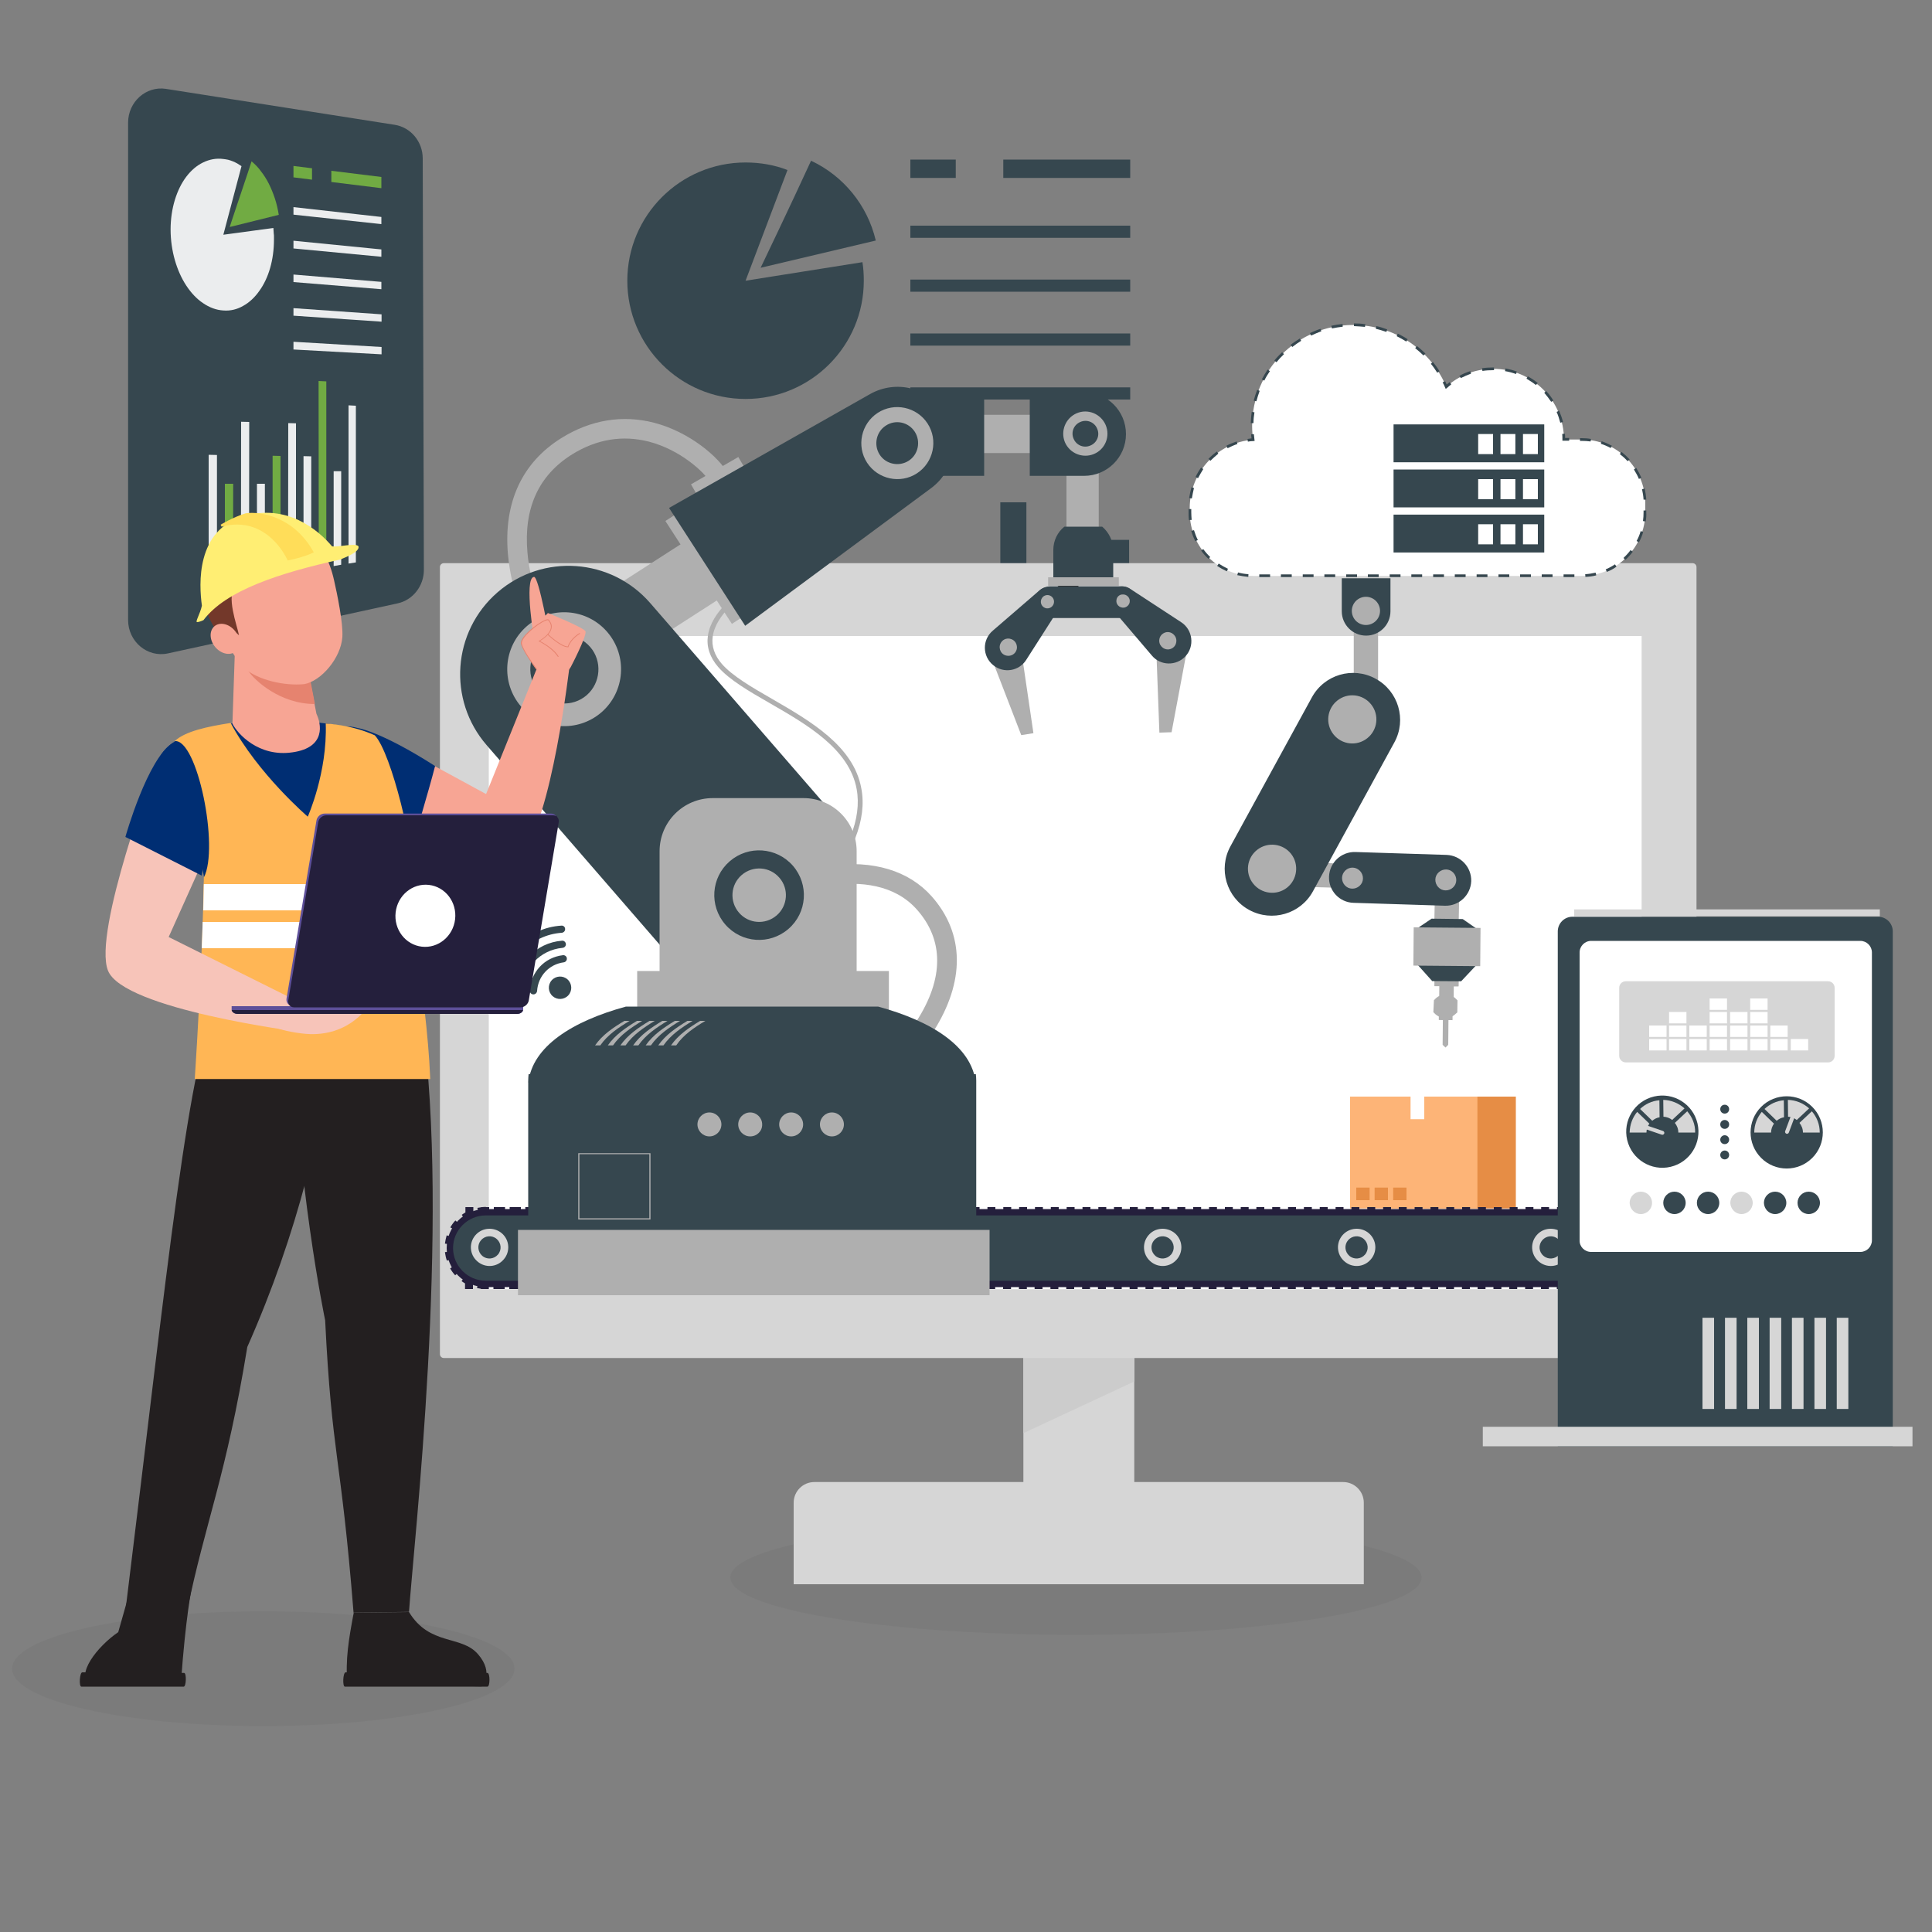 <?xml version="1.0" encoding="utf-8"?>
<!-- Generator: Adobe Illustrator 26.0.1, SVG Export Plug-In . SVG Version: 6.00 Build 0)  -->
<svg version="1.1" id="Layer_1" xmlns="http://www.w3.org/2000/svg" xmlns:xlink="http://www.w3.org/1999/xlink" x="0px" y="0px"
	 viewBox="0 0 1000 1000" style="enable-background:new 0 0 1000 1000;" xml:space="preserve">
<rect x="0" y="0" width="1000" height="1000" fill="#808080" stroke="none"/>
<style type="text/css">
	.st0{opacity:5.000000e-02;fill:#231F20;}
	.st1{fill:#36474F;}
	.st2{fill:#D6D6D6;}
	.st3{fill:#CCCCCC;}
	.st4{fill:#302D2D;}
	.st5{fill:#3F3D3D;}
	.st6{fill:#FFFFFF;}
	.st7{opacity:0.9;fill:#FFFFFF;}
	.st8{fill:#71AB43;}
	.st9{fill:#E68D45;}
	.st10{fill:#FDB477;}
	.st11{fill:#241F3C;}
	.st12{fill:#AFAFAF;}
	.st13{fill:#F7A594;}
	.st14{fill:#E6836F;}
	.st15{fill:#002E73;}
	.st16{fill:#231F20;}
	.st17{fill:#73382A;}
	.st18{fill:#FFB655;}
	.st19{fill:#FFEE73;}
	.st20{fill:#FFDD59;}
	.st21{fill:#F7C4B9;}
	.st22{fill:#5D4F99;}
</style>
<g>
	<ellipse class="st0" cx="136.3" cy="863.7" rx="130" ry="29.7"/>
	<ellipse class="st0" cx="556.9" cy="816.5" rx="178.9" ry="29.7"/>
	<g>
		<g>
			<g>
				<g>
					<path class="st1" d="M385.9,145.3L385.9,145.3C386,145.2,386,145.2,385.9,145.3L407.6,88c-6.7-2.6-14-3.9-21.7-3.9
						c-33.8,0-61.2,27.4-61.2,61.2c0,33.8,27.4,61.2,61.2,61.2c33.8,0,61.2-27.4,61.2-61.2c0-3.3-0.2-6.5-0.7-9.6L385.9,145.3z"/>
					<path class="st1" d="M453.3,124.5c-4.3-18.3-16.8-33.5-33.5-41.3c-10.5,22.9-26.1,55.4-26.1,55.4L453.3,124.5z"/>
				</g>
				<rect x="471.2" y="82.6" class="st1" width="23.5" height="9.5"/>
				<rect x="471.2" y="116.8" class="st1" width="113.8" height="6.3"/>
				<rect x="471.2" y="144.7" class="st1" width="113.8" height="6.3"/>
				<rect x="471.2" y="172.6" class="st1" width="113.8" height="6.3"/>
				<rect x="471.2" y="200.5" class="st1" width="113.8" height="6.3"/>
				<rect x="519.3" y="82.6" class="st1" width="65.7" height="9.5"/>
				
					<rect x="285.7" y="369.1" transform="matrix(6.123234e-17 -1 1 6.123234e-17 -37.173 714.502)" class="st1" width="105.9" height="13.5"/>
				
					<rect x="323.8" y="380.6" transform="matrix(6.123234e-17 -1 1 6.123234e-17 -22.143 752.575)" class="st1" width="82.8" height="13.5"/>
				
					<rect x="325.3" y="355.5" transform="matrix(6.123234e-17 -1 1 6.123234e-17 29.506 754.029)" class="st1" width="133" height="13.5"/>
				
					<rect x="376.9" y="380.6" transform="matrix(6.123234e-17 -1 1 6.123234e-17 30.96 805.678)" class="st1" width="82.8" height="13.5"/>
				
					<rect x="391.9" y="369.1" transform="matrix(6.123234e-17 -1 1 6.123234e-17 69.034 820.708)" class="st1" width="105.9" height="13.5"/>
				
					<rect x="404.9" y="355.5" transform="matrix(6.123234e-17 -1 1 6.123234e-17 109.162 833.684)" class="st1" width="133" height="13.5"/>
				
					<rect x="445" y="369.1" transform="matrix(6.123234e-17 -1 1 6.123234e-17 122.137 873.812)" class="st1" width="105.9" height="13.5"/>
				
					<rect x="440.1" y="337.6" transform="matrix(6.123234e-17 -1 1 6.123234e-17 180.159 868.894)" class="st1" width="168.8" height="13.5"/>
				
					<rect x="504.2" y="375.2" transform="matrix(6.123234e-17 -1 1 6.123234e-17 169.135 933.021)" class="st1" width="93.7" height="13.5"/>
				
					<rect x="503" y="347.4" transform="matrix(6.123234e-17 -1 1 6.123234e-17 223.526 931.733)" class="st1" width="149.3" height="13.5"/>
			</g>
		</g>
		<g>
			<rect x="529.7" y="675.7" class="st2" width="57.4" height="116.2"/>
			<polygon class="st3" points="587.2,690.3 587.2,715 529.7,741.8 529.7,689.6 			"/>
			<path class="st2" d="M706,820H410.8v-42.2c0-5.9,4.8-10.7,10.7-10.7h273.7c5.9,0,10.7,4.8,10.7,10.7V820z"/>
			<path class="st2" d="M876.1,702.9H229.7c-1.1,0-2-0.9-2-2V293.5c0-1.1,0.9-2,2-2h646.4c1.1,0,2,0.9,2,2v407.4
				C878.1,701.9,877.2,702.9,876.1,702.9z"/>
			<path class="st4" d="M560.7,308.7c0,4-3.5,7.2-7.8,7.2c-4.3,0-7.8-3.2-7.8-7.2c0-4,3.5-7.2,7.8-7.2
				C557.2,301.5,560.7,304.7,560.7,308.7z"/>
			<path class="st5" d="M556.1,308.7c0,1.6-1.4,3-3.2,3c-1.8,0-3.2-1.3-3.2-3s1.4-3,3.2-3C554.6,305.7,556.1,307.1,556.1,308.7z"/>
			<rect x="253" y="329.2" class="st6" width="596.7" height="338.1"/>
		</g>
		<g>
			<path class="st1" d="M204.3,64.6C164.8,58.4,125.4,52.2,85.9,46c-10.3-1.6-19.6,6.7-19.6,17.5v257.4c0,11.2,10,19.6,20.6,17.3
				c39.6-8.6,79.3-17.3,118.9-25.9c7.9-1.7,13.6-9,13.6-17.3C219.2,224,219,153,218.8,82C218.8,73.3,212.6,65.9,204.3,64.6z"/>
			<path class="st7" d="M115.6,82.3c-3.7-0.5-7.2,0.2-10.5,1.8c-3.3,1.6-6.2,4.1-8.7,7.4c-2.5,3.3-4.5,7.4-5.9,12
				c-1.4,4.6-2.2,9.8-2.2,15.3c0,5.5,0.8,10.9,2.2,15.8c1.4,4.9,3.4,9.4,5.9,13.2c2.5,3.8,5.4,6.9,8.7,9.1c3.2,2.2,6.8,3.6,10.5,3.8
				c3.7,0.3,7.2-0.6,10.3-2.4c3.1-1.7,6-4.4,8.3-7.7c2.4-3.3,4.3-7.3,5.6-11.8c1.3-4.5,2-9.5,2-14.8c0-0.5,0-1,0-1.5
				c0-0.5,0-1-0.1-1.5c0-0.5-0.1-1-0.1-1.5c0-0.5-0.1-1-0.1-1.5l-25.9,3.5l0,0l0,0L125,86c-0.7-0.5-1.5-0.9-2.2-1.4
				c-0.8-0.4-1.5-0.8-2.3-1.1c-0.8-0.3-1.6-0.6-2.4-0.8C117.2,82.5,116.4,82.4,115.6,82.3L115.6,82.3z"/>
			<path class="st8" d="M130.2,83.5c-1.1,3.5-2.4,7.3-3.7,11.2c-1.3,3.8-2.5,7.6-3.7,11c-1.1,3.4-2.1,6.3-2.8,8.4
				c-0.7,2.1-1.1,3.4-1.1,3.4l25.4-6.3c-0.5-2.9-1.1-5.7-2-8.4c-0.9-2.7-1.9-5.2-3.1-7.6c-1.2-2.4-2.6-4.6-4.1-6.5
				C133.7,86.7,132,85,130.2,83.5L130.2,83.5z"/>
			<polygon class="st8" points="161.5,87.1 151.9,85.9 151.9,91.8 161.5,93 161.5,87.1 			"/>
			<polygon class="st7" points="197.4,112.3 151.9,107.2 151.9,111.1 197.4,116 197.4,112.3 			"/>
			<polygon class="st7" points="197.4,129.1 151.9,124.6 151.9,128.6 197.4,132.9 197.4,129.1 			"/>
			<polygon class="st7" points="197.4,145.9 151.9,142.1 151.9,146 197.4,149.7 197.4,145.9 			"/>
			<polygon class="st7" points="197.5,162.7 151.9,159.5 151.9,163.4 197.5,166.5 197.5,162.7 			"/>
			<polygon class="st7" points="197.5,179.6 151.9,176.9 151.9,180.9 197.5,183.4 197.5,179.6 			"/>
			<polygon class="st8" points="197.4,91.6 171.5,88.4 171.5,94.2 197.4,97.4 197.4,91.6 			"/>
			<polygon class="st7" points="112.3,235.5 112.3,303.1 108,303.8 108,235.4 			"/>
			<polygon class="st8" points="120.7,250.4 120.6,301.7 116.4,302.4 116.4,250.4 			"/>
			<polygon class="st7" points="129,218.4 128.9,300.3 124.7,301 124.8,218.3 			"/>
			<polygon class="st7" points="137.1,250.4 137.1,298.9 133,299.6 133,250.4 			"/>
			<polygon class="st8" points="145.2,236 145.2,297.6 141.1,298.3 141.1,235.9 			"/>
			<polygon class="st7" points="153.2,219.1 153.2,296.2 149.1,296.9 149.2,219 			"/>
			<polygon class="st7" points="161.1,236.2 161.1,294.9 157.1,295.6 157.1,236.1 			"/>
			<polygon class="st8" points="168.9,293.6 165,294.3 164.9,197.2 168.9,197.4 			"/>
			<polygon class="st7" points="176.6,292.3 172.7,293 172.7,243.9 176.6,243.9 			"/>
			<polygon class="st7" points="184.2,291.1 180.4,291.7 180.4,209.8 184.2,210 			"/>
		</g>
		<g>
			<g>
				<rect x="718.7" y="567.6" class="st9" width="65.9" height="57.9"/>
				<rect x="698.8" y="567.6" class="st10" width="65.9" height="57.9"/>
				<g>
					<rect x="730.1" y="567.6" class="st6" width="7.1" height="11.7"/>
				</g>
				<g>
					<rect x="711.5" y="614.7" class="st9" width="6.9" height="6.5"/>
					<rect x="702" y="614.7" class="st9" width="6.9" height="6.5"/>
					<rect x="721.1" y="614.7" class="st9" width="6.9" height="6.5"/>
				</g>
			</g>
			<g>
				<rect x="852.5" y="567.6" class="st9" width="65.9" height="57.9"/>
				<rect x="832.6" y="567.6" class="st10" width="65.9" height="57.9"/>
				<g>
					<rect x="863.9" y="567.6" class="st6" width="7.1" height="11.7"/>
				</g>
				<g>
					<rect x="845.3" y="614.7" class="st9" width="6.9" height="6.5"/>
					<rect x="835.8" y="614.7" class="st9" width="6.9" height="6.5"/>
					<rect x="854.9" y="614.7" class="st9" width="6.9" height="6.5"/>
				</g>
			</g>
			<g>
				<rect x="431.7" y="567.6" class="st9" width="65.9" height="57.9"/>
				<rect x="411.8" y="567.6" class="st10" width="65.9" height="57.9"/>
				<g>
					<rect x="443.1" y="567.6" class="st6" width="7.1" height="11.7"/>
				</g>
				<g>
					<rect x="424.5" y="614.7" class="st9" width="6.9" height="6.5"/>
					<rect x="415" y="614.7" class="st9" width="6.9" height="6.5"/>
					<rect x="434.1" y="614.7" class="st9" width="6.9" height="6.5"/>
				</g>
			</g>
			<g>
				<rect x="294.8" y="567.6" class="st9" width="65.9" height="57.9"/>
				<rect x="275" y="567.6" class="st10" width="65.9" height="57.9"/>
				<g>
					<rect x="306.3" y="567.6" class="st6" width="7.1" height="11.7"/>
				</g>
				<g>
					<rect x="287.7" y="614.7" class="st9" width="6.9" height="6.5"/>
					<rect x="278.2" y="614.7" class="st9" width="6.9" height="6.5"/>
					<rect x="297.2" y="614.7" class="st9" width="6.9" height="6.5"/>
				</g>
			</g>
		</g>
		<g>
			<g>
				<path class="st1" d="M232.9,646c0,5.1,2.1,9.8,5.4,13.1c3.4,3.4,8,5.4,13.1,5.4h652.7c10.2,0,18.5-8.3,18.5-18.5
					c0-5.1-2.1-9.8-5.4-13.1c-3.4-3.4-8-5.4-13.1-5.4H251.4C241.2,627.5,232.9,635.8,232.9,646z"/>
				<path class="st11" d="M255.4,663.9h4.1v3.3h-4.1V663.9z M263.6,663.9h4.1v3.3h-4.1V663.9z M271.8,663.9h4.1v3.3h-4.1V663.9z
					 M280,663.9h4.1v3.3H280V663.9z M288.2,663.9h4.1v3.3h-4.1V663.9z M296.4,663.9h4.1v3.3h-4.1V663.9z M304.5,663.9h4.1v3.3h-4.1
					V663.9z M312.7,663.9h4.1v3.3h-4.1V663.9z M320.9,663.9h4.1v3.3h-4.1V663.9z M329.1,663.9h4.1v3.3h-4.1V663.9z M337.3,663.9h4.1
					v3.3h-4.1V663.9z M345.5,663.9h4.1v3.3h-4.1V663.9z M353.7,663.9h4.1v3.3h-4.1V663.9z M361.9,663.9h4.1v3.3h-4.1V663.9z
					 M370.1,663.9h4.1v3.3h-4.1V663.9z M378.2,663.9h4.1v3.3h-4.1V663.9z M386.4,663.9h4.1v3.3h-4.1V663.9z M240.7,663.9h4.1v3.3
					h-4.1V663.9z M248.9,663.9h4.1v3.3h-4.1V663.9z M257.1,663.9h4.1v3.3h-4.1V663.9z M265.3,663.9h4.1v3.3h-4.1V663.9z
					 M273.5,663.9h4.1v3.3h-4.1V663.9z M281.7,663.9h4.1v3.3h-4.1V663.9z M289.9,663.9h4.1v3.3h-4.1V663.9z M298.1,663.9h4.1v3.3
					h-4.1V663.9z M306.3,663.9h4.1v3.3h-4.1V663.9z M314.4,663.9h4.1v3.3h-4.1V663.9z M322.6,663.9h4.1v3.3h-4.1V663.9z
					 M330.8,663.9h4.1v3.3h-4.1V663.9z M339,663.9h4.1v3.3H339V663.9z M347.2,663.9h4.1v3.3h-4.1V663.9z M355.4,663.9h4.1v3.3h-4.1
					V663.9z M363.6,663.9h4.1v3.3h-4.1V663.9z M371.8,663.9h4.1v3.3h-4.1V663.9z M380,663.9h4.1v3.3H380V663.9z M388.1,663.9h4.1
					v3.3h-4.1V663.9z M396.3,663.9h4.1v3.3h-4.1V663.9z M404.5,663.9h4.1v3.3h-4.1V663.9z M412.7,663.9h4.1v3.3h-4.1V663.9z
					 M420.9,663.9h4.1v3.3h-4.1V663.9z M429.1,663.9h4.1v3.3h-4.1V663.9z M437.3,663.9h4.1v3.3h-4.1V663.9z M445.5,663.9h4.1v3.3
					h-4.1V663.9z M453.7,663.9h4.1v3.3h-4.1V663.9z M461.8,663.9h4.1v3.3h-4.1V663.9z M470,663.9h4.1v3.3H470V663.9z M478.2,663.9
					h4.1v3.3h-4.1V663.9z M486.4,663.9h4.1v3.3h-4.1V663.9z M494.6,663.9h4.1v3.3h-4.1V663.9z M502.8,663.9h4.1v3.3h-4.1V663.9z
					 M511,663.9h4.1v3.3H511V663.9z M519.2,663.9h4.1v3.3h-4.1V663.9z M527.4,663.9h4.1v3.3h-4.1V663.9z M535.5,663.9h4.1v3.3h-4.1
					V663.9z M543.7,663.9h4.1v3.3h-4.1V663.9z M551.9,663.9h4.1v3.3h-4.1V663.9z M560.1,663.9h4.1v3.3h-4.1V663.9z M568.3,663.9h4.1
					v3.3h-4.1V663.9z M576.5,663.9h4.1v3.3h-4.1V663.9z M584.7,663.9h4.1v3.3h-4.1V663.9z M592.9,663.9h4.1v3.3h-4.1V663.9z
					 M601.1,663.9h4.1v3.3h-4.1V663.9z M609.2,663.9h4.1v3.3h-4.1V663.9z M617.4,663.9h4.1v3.3h-4.1V663.9z M625.6,663.9h4.1v3.3
					h-4.1V663.9z M633.8,663.9h4.1v3.3h-4.1V663.9z M642,663.9h4.1v3.3H642V663.9z M650.2,663.9h4.1v3.3h-4.1V663.9z M658.4,663.9
					h4.1v3.3h-4.1V663.9z M666.6,663.9h4.1v3.3h-4.1V663.9z M674.8,663.9h4.1v3.3h-4.1V663.9z M683,663.9h4.1v3.3H683V663.9z
					 M691.1,663.9h4.1v3.3h-4.1V663.9z M699.3,663.9h4.1v3.3h-4.1V663.9z M707.5,663.9h4.1v3.3h-4.1V663.9z M715.7,663.9h4.1v3.3
					h-4.1V663.9z M723.9,663.9h4.1v3.3h-4.1V663.9z M732.1,663.9h4.1v3.3h-4.1V663.9z M740.3,663.9h4.1v3.3h-4.1V663.9z
					 M748.5,663.9h4.1v3.3h-4.1V663.9z M756.7,663.9h4.1v3.3h-4.1V663.9z M764.8,663.9h4.1v3.3h-4.1V663.9z M773,663.9h4.1v3.3H773
					V663.9z M781.2,663.9h4.1v3.3h-4.1V663.9z M789.4,663.9h4.1v3.3h-4.1V663.9z M797.6,663.9h4.1v3.3h-4.1V663.9z M805.8,663.9h4.1
					v3.3h-4.1V663.9z M814,663.9h4.1v3.3H814V663.9z M822.2,663.9h4.1v3.3h-4.1V663.9z M830.4,663.9h4.1v3.3h-4.1V663.9z
					 M838.5,663.9h4.1v3.3h-4.1V663.9z M846.7,663.9h4.1v3.3h-4.1V663.9z M854.9,663.9h4.1v3.3h-4.1V663.9z M863.1,663.9h4.1v3.3
					h-4.1V663.9z M871.3,663.9h4.1v3.3h-4.1V663.9z M879.5,663.9h4.1v3.3h-4.1V663.9z M887.7,663.9h4.1v3.3h-4.1V663.9z
					 M895.9,663.9h4.1v3.3h-4.1V663.9z M904.1,663.9L904.1,663.9c1.3,0,2.6-0.1,3.8-0.4l0.7,3.2c-1.4,0.3-2.9,0.5-4.4,0.5h-0.1
					V663.9z M246.9,666.7l0.7-3.2c1.2,0.3,2.5,0.4,3.7,0.4l0,3.3C249.8,667.2,248.3,667,246.9,666.7z M911.4,662.4
					c1.1-0.5,2.2-1.1,3.2-1.9l1.9,2.7c-1.2,0.9-2.5,1.6-3.8,2.2L911.4,662.4z M238.9,663.1l1.9-2.6c1,0.7,2.1,1.4,3.2,1.9l-1.4,3
					C241.4,664.7,240.1,664,238.9,663.1z M917.4,658c0.8-0.9,1.6-1.9,2.2-3l2.8,1.6c-0.7,1.3-1.6,2.5-2.6,3.6L917.4,658z M233,656.5
					l2.8-1.6c0.6,1.1,1.4,2.1,2.2,3l-2.4,2.2C234.6,659,233.7,657.8,233,656.5z M921.2,651.6c0.4-1.2,0.7-2.4,0.8-3.7l3.3,0.3
					c-0.2,1.5-0.5,2.9-0.9,4.3L921.2,651.6z M230.3,648.1l3.3-0.3c0.1,1.2,0.4,2.5,0.8,3.7l-3.1,1
					C230.8,651.1,230.5,649.6,230.3,648.1z M921.2,640.5l3.1-1c0.5,1.4,0.8,2.9,0.9,4.3l-3.3,0.3
					C921.8,642.9,921.6,641.7,921.2,640.5z M230.3,643.7c0.2-1.5,0.5-2.9,0.9-4.3l3.1,1c-0.4,1.2-0.7,2.4-0.8,3.7L230.3,643.7z
					 M917.5,634l2.4-2.2c1,1.1,1.9,2.3,2.6,3.6l-2.8,1.6C919.1,636,918.3,635,917.5,634z M233.1,635.3c0.7-1.3,1.6-2.5,2.6-3.6
					l2.4,2.2c-0.8,0.9-1.6,1.9-2.2,3L233.1,635.3z M911.5,629.6l1.3-3c1.3,0.6,2.6,1.4,3.8,2.2l-1.9,2.6
					C913.7,630.8,912.6,630.1,911.5,629.6z M239,628.8c1.2-0.9,2.5-1.6,3.8-2.2l1.3,3c-1.1,0.5-2.2,1.1-3.2,1.9L239,628.8z
					 M904.2,628.1l0-3.3c1.5,0,3,0.2,4.4,0.5l-0.7,3.2C906.7,628.2,905.5,628.1,904.2,628.1z M247.1,625.2c1.4-0.3,2.9-0.5,4.4-0.5
					h0v3.3h0c-1.2,0-2.5,0.1-3.7,0.4L247.1,625.2z M255.6,624.8h4.1v3.3h-4.1V624.8z M263.8,624.8h4.1v3.3h-4.1V624.8z M271.9,624.8
					h4.1v3.3h-4.1V624.8z M280.1,624.8h4.1v3.3h-4.1V624.8z M288.3,624.8h4.1v3.3h-4.1V624.8z M296.5,624.8h4.1v3.3h-4.1V624.8z
					 M304.7,624.8h4.1v3.3h-4.1V624.8z M312.9,624.8h4.1v3.3h-4.1V624.8z M321.1,624.8h4.1v3.3h-4.1V624.8z M329.3,624.8h4.1v3.3
					h-4.1V624.8z M337.5,624.8h4.1v3.3h-4.1V624.8z M345.6,624.8h4.1v3.3h-4.1V624.8z M353.8,624.8h4.1v3.3h-4.1V624.8z M362,624.8
					h4.1v3.3H362V624.8z M370.2,624.8h4.1v3.3h-4.1V624.8z M378.4,624.8h4.1v3.3h-4.1V624.8z M386.6,624.8h4.1v3.3h-4.1V624.8z
					 M240.9,624.8h4.1v3.3h-4.1V624.8z M249.1,624.8h4.1v3.3h-4.1V624.8z M257.3,624.8h4.1v3.3h-4.1V624.8z M265.5,624.8h4.1v3.3
					h-4.1V624.8z M273.6,624.8h4.1v3.3h-4.1V624.8z M281.8,624.8h4.1v3.3h-4.1V624.8z M290,624.8h4.1v3.3H290V624.8z M298.2,624.8
					h4.1v3.3h-4.1V624.8z M306.4,624.8h4.1v3.3h-4.1V624.8z M314.6,624.8h4.1v3.3h-4.1V624.8z M322.8,624.8h4.1v3.3h-4.1V624.8z
					 M331,624.8h4.1v3.3H331V624.8z M339.2,624.8h4.1v3.3h-4.1V624.8z M347.4,624.8h4.1v3.3h-4.1V624.8z M355.5,624.8h4.1v3.3h-4.1
					V624.8z M363.7,624.8h4.1v3.3h-4.1V624.8z M371.9,624.8h4.1v3.3h-4.1V624.8z M380.1,624.8h4.1v3.3h-4.1V624.8z M388.3,624.8h4.1
					v3.3h-4.1V624.8z M396.5,624.8h4.1v3.3h-4.1V624.8z M404.7,624.8h4.1v3.3h-4.1V624.8z M412.9,624.8h4.1v3.3h-4.1V624.8z
					 M421.1,624.8h4.1v3.3h-4.1V624.8z M429.2,624.8h4.1v3.3h-4.1V624.8z M437.4,624.8h4.1v3.3h-4.1V624.8z M445.6,624.8h4.1v3.3
					h-4.1V624.8z M453.8,624.8h4.1v3.3h-4.1V624.8z M462,624.8h4.1v3.3H462V624.8z M470.2,624.8h4.1v3.3h-4.1V624.8z M478.4,624.8
					h4.1v3.3h-4.1V624.8z M486.6,624.8h4.1v3.3h-4.1V624.8z M494.8,624.8h4.1v3.3h-4.1V624.8z M502.9,624.8h4.1v3.3h-4.1V624.8z
					 M511.1,624.8h4.1v3.3h-4.1V624.8z M519.3,624.8h4.1v3.3h-4.1V624.8z M527.5,624.8h4.1v3.3h-4.1V624.8z M535.7,624.8h4.1v3.3
					h-4.1V624.8z M543.9,624.8h4.1v3.3h-4.1V624.8z M552.1,624.8h4.1v3.3h-4.1V624.8z M560.3,624.8h4.1v3.3h-4.1V624.8z
					 M568.5,624.8h4.1v3.3h-4.1V624.8z M576.6,624.8h4.1v3.3h-4.1V624.8z M584.8,624.8h4.1v3.3h-4.1V624.8z M593,624.8h4.1v3.3H593
					V624.8z M601.2,624.8h4.1v3.3h-4.1V624.8z M609.4,624.8h4.1v3.3h-4.1V624.8z M617.6,624.8h4.1v3.3h-4.1V624.8z M625.8,624.8h4.1
					v3.3h-4.1V624.8z M634,624.8h4.1v3.3H634V624.8z M642.2,624.8h4.1v3.3h-4.1V624.8z M650.3,624.8h4.1v3.3h-4.1V624.8z
					 M658.5,624.8h4.1v3.3h-4.1V624.8z M666.7,624.8h4.1v3.3h-4.1V624.8z M674.9,624.8h4.1v3.3h-4.1V624.8z M683.1,624.8h4.1v3.3
					h-4.1V624.8z M691.3,624.8h4.1v3.3h-4.1V624.8z M699.5,624.8h4.1v3.3h-4.1V624.8z M707.7,624.8h4.1v3.3h-4.1V624.8z
					 M715.9,624.8h4.1v3.3h-4.1V624.8z M724,624.8h4.1v3.3H724V624.8z M732.2,624.8h4.1v3.3h-4.1V624.8z M740.4,624.8h4.1v3.3h-4.1
					V624.8z M748.6,624.8h4.1v3.3h-4.1V624.8z M756.8,624.8h4.1v3.3h-4.1V624.8z M765,624.8h4.1v3.3H765V624.8z M773.2,624.8h4.1
					v3.3h-4.1V624.8z M781.4,624.8h4.1v3.3h-4.1V624.8z M789.6,624.8h4.1v3.3h-4.1V624.8z M797.7,624.8h4.1v3.3h-4.1V624.8z
					 M805.9,624.8h4.1v3.3h-4.1V624.8z M814.1,624.8h4.1v3.3h-4.1V624.8z M822.3,624.8h4.1v3.3h-4.1V624.8z M830.5,624.8h4.1v3.3
					h-4.1V624.8z M838.7,624.8h4.1v3.3h-4.1V624.8z M846.9,624.8h4.1v3.3h-4.1V624.8z M855.1,624.8h4.1v3.3h-4.1V624.8z
					 M863.3,624.8h4.1v3.3h-4.1V624.8z M871.4,624.8h4.1v3.3h-4.1V624.8z M879.6,624.8h4.1v3.3h-4.1V624.8z M887.8,624.8h4.1v3.3
					h-4.1V624.8z M896,624.8h4.1v3.3H896V624.8z"/>
				<path class="st11" d="M231.2,646c0-11.1,9.1-20.2,20.2-20.2h652.7c11.1,0,20.2,9.1,20.2,20.2c0,11.1-9.1,20.2-20.2,20.2H251.4
					C240.3,666.2,231.2,657.1,231.2,646z M251.4,629.1c-9.3,0-16.9,7.6-16.9,16.9s7.6,16.9,16.9,16.9h652.7
					c9.3,0,16.9-7.6,16.9-16.9s-7.6-16.9-16.9-16.9H251.4z"/>
				<g>
					<path class="st2" d="M895.8,639.3c-3.5,4-3.1,10.1,1,13.6c4,3.5,10.1,3.1,13.6-1c3.5-4,3.1-10.1-1-13.6
						C905.4,634.9,899.3,635.3,895.8,639.3z M898.7,641.9c2.1-2.4,5.7-2.7,8.1-0.6c2.4,2.1,2.7,5.7,0.6,8.1
						c-2.1,2.4-5.7,2.7-8.1,0.6C896.9,647.9,896.6,644.3,898.7,641.9z"/>
				</g>
				<g>
					<path class="st2" d="M795.4,639.3c-3.5,4-3.1,10.1,1,13.6c4,3.5,10.1,3.1,13.6-1c3.5-4,3.1-10.1-1-13.6
						C804.9,634.9,798.8,635.3,795.4,639.3z M798.3,641.9c2.1-2.4,5.7-2.7,8.1-0.6c2.4,2.1,2.7,5.7,0.6,8.1s-5.7,2.7-8.1,0.6
						C796.4,647.9,796.2,644.3,798.3,641.9z"/>
				</g>
				<g>
					<path class="st2" d="M694.9,639.3c-3.5,4-3.1,10.1,1,13.6c4,3.5,10.1,3.1,13.6-1c3.5-4,3.1-10.1-1-13.6
						C704.5,634.9,698.4,635.3,694.9,639.3z M697.8,641.9c2.1-2.4,5.7-2.7,8.1-0.6c2.4,2.1,2.7,5.7,0.6,8.1
						c-2.1,2.4-5.7,2.7-8.1,0.6C696,647.9,695.7,644.3,697.8,641.9z"/>
				</g>
				<g>
					<path class="st2" d="M594.5,639.3c-3.5,4-3.1,10.1,1,13.6c4,3.5,10.1,3.1,13.6-1c3.5-4,3.1-10.1-1-13.6
						C604,634.9,597.9,635.3,594.5,639.3z M597.4,641.9c2.1-2.4,5.7-2.7,8.1-0.6c2.4,2.1,2.7,5.7,0.6,8.1c-2.1,2.4-5.7,2.7-8.1,0.6
						C595.6,647.9,595.3,644.3,597.4,641.9z"/>
				</g>
				<g>
					<path class="st2" d="M494,639.3c-3.5,4-3.1,10.1,1,13.6c4,3.5,10.1,3.1,13.6-1c3.5-4,3.1-10.1-1-13.6
						C503.6,634.9,497.5,635.3,494,639.3z M496.9,641.9c2.1-2.4,5.7-2.7,8.1-0.6c2.4,2.1,2.7,5.7,0.6,8.1c-2.1,2.4-5.7,2.7-8.1,0.6
						C495.1,647.9,494.8,644.3,496.9,641.9z"/>
				</g>
				<g>
					<path class="st2" d="M393.6,639.3c-3.5,4-3.1,10.1,1,13.6c4,3.5,10.1,3.1,13.6-1c3.5-4,3.1-10.1-1-13.6
						C403.1,634.9,397,635.3,393.6,639.3z M396.5,641.9c2.1-2.4,5.7-2.7,8.1-0.6c2.4,2.1,2.7,5.7,0.6,8.1c-2.1,2.4-5.7,2.7-8.1,0.6
						C394.7,647.9,394.4,644.3,396.5,641.9z"/>
				</g>
				<g>
					<path class="st2" d="M293.1,639.3c-3.5,4-3.1,10.1,1,13.6c4,3.5,10.1,3.1,13.6-1c3.5-4,3.1-10.1-1-13.6
						C302.7,634.9,296.6,635.3,293.1,639.3z M296,641.9c2.1-2.4,5.7-2.7,8.1-0.6c2.4,2.1,2.7,5.7,0.6,8.1c-2.1,2.4-5.7,2.7-8.1,0.6
						C294.2,647.9,293.9,644.3,296,641.9z"/>
				</g>
				<g>
					<path class="st2" d="M346.5,639.3c-3.5,4-3.1,10.1,1,13.6c4,3.5,10.1,3.1,13.6-1c3.5-4,3.1-10.1-1-13.6
						C356.1,634.9,350,635.3,346.5,639.3z M349.5,641.9c2.1-2.4,5.7-2.7,8.1-0.6c2.4,2.1,2.7,5.7,0.6,8.1c-2.1,2.4-5.7,2.7-8.1,0.6
						C347.6,647.9,347.4,644.3,349.5,641.9z"/>
				</g>
				<g>
					<path class="st2" d="M246.1,639.3c-3.5,4-3.1,10.1,1,13.6c4,3.5,10.1,3.1,13.6-1c3.5-4,3.1-10.1-1-13.6
						C255.6,634.9,249.6,635.3,246.1,639.3z M249,641.9c2.1-2.4,5.7-2.7,8.1-0.6c2.4,2.1,2.7,5.7,0.6,8.1c-2.1,2.4-5.7,2.7-8.1,0.6
						C247.2,647.9,246.9,644.3,249,641.9z"/>
				</g>
			</g>
			<g>
				<path class="st1" d="M806.2,748.6h173.5V482.1c0-4.2-3.4-7.6-7.6-7.6H813.9c-4.2,0-7.6,3.4-7.6,7.6V748.6z"/>
				<g>
					
						<rect x="950.7" y="682.1" transform="matrix(-1 -1.224647e-16 1.224647e-16 -1 1907.4 1411.377)" class="st2" width="6" height="47.2"/>
					
						<rect x="939.1" y="682.1" transform="matrix(-1 -1.224647e-16 1.224647e-16 -1 1884.251 1411.377)" class="st2" width="6" height="47.2"/>
					
						<rect x="927.6" y="682.1" transform="matrix(-1 -1.224647e-16 1.224647e-16 -1 1861.101 1411.377)" class="st2" width="6" height="47.2"/>
					
						<rect x="916" y="682.1" transform="matrix(-1 -1.224647e-16 1.224647e-16 -1 1837.952 1411.377)" class="st2" width="6" height="47.2"/>
					
						<rect x="904.4" y="682.1" transform="matrix(-1 -1.224647e-16 1.224647e-16 -1 1814.803 1411.377)" class="st2" width="6" height="47.2"/>
					
						<rect x="892.8" y="682.1" transform="matrix(-1 -1.224647e-16 1.224647e-16 -1 1791.653 1411.377)" class="st2" width="6" height="47.2"/>
					
						<rect x="881.3" y="682.1" transform="matrix(-1 -1.224647e-16 1.224647e-16 -1 1768.504 1411.377)" class="st2" width="6" height="47.2"/>
				</g>
				<rect x="814.8" y="470.7" class="st2" width="158.2" height="3.6"/>
				<path class="st6" d="M823.6,648h139.3c3.3,0,6-2.7,6-6V493c0-3.3-2.7-6-6-6H823.6c-3.3,0-6,2.7-6,6v149
					C817.5,645.3,820.2,648,823.6,648z"/>
				<g>
					<path class="st2" d="M841.5,549.9h104.7c1.9,0,3.4-1.5,3.4-3.4v-35.2c0-1.9-1.5-3.4-3.4-3.4H841.5c-1.9,0-3.4,1.5-3.4,3.4v35.2
						C838.1,548.4,839.7,549.9,841.5,549.9z"/>
					<g>
						<g>
							<rect x="905.9" y="537.8" class="st6" width="9" height="5.9"/>
							<rect x="905.9" y="530.8" class="st6" width="9" height="5.9"/>
							<rect x="905.9" y="523.8" class="st6" width="9" height="5.9"/>
							<rect x="905.9" y="516.8" class="st6" width="9" height="5.9"/>
						</g>
						<g>
							<rect x="895.5" y="537.8" class="st6" width="9" height="5.9"/>
							<rect x="895.5" y="530.8" class="st6" width="9" height="5.9"/>
							<rect x="895.5" y="523.8" class="st6" width="9" height="5.9"/>
						</g>
						<g>
							<rect x="863.9" y="537.8" class="st6" width="9" height="5.9"/>
							<rect x="863.9" y="530.8" class="st6" width="9" height="5.9"/>
							<rect x="863.9" y="523.8" class="st6" width="9" height="5.9"/>
						</g>
						<g>
							<rect x="884.9" y="537.8" class="st6" width="9" height="5.9"/>
							<rect x="884.9" y="530.8" class="st6" width="9" height="5.9"/>
							<rect x="884.9" y="523.8" class="st6" width="9" height="5.9"/>
							<rect x="884.9" y="516.8" class="st6" width="9" height="5.9"/>
						</g>
						<g>
							<rect x="874.4" y="537.8" class="st6" width="9" height="5.9"/>
							<rect x="926.9" y="537.8" class="st6" width="9" height="5.9"/>
							<rect x="874.4" y="530.8" class="st6" width="9" height="5.9"/>
						</g>
						<g>
							<rect x="916.3" y="537.8" class="st6" width="9" height="5.9"/>
							<rect x="916.3" y="530.8" class="st6" width="9" height="5.9"/>
						</g>
						<g>
							<rect x="853.6" y="537.8" class="st6" width="9" height="5.9"/>
							<rect x="853.6" y="530.8" class="st6" width="9" height="5.9"/>
						</g>
					</g>
					<g>
						<g>
							
								<ellipse transform="matrix(0.973 -0.23 0.23 0.973 -111.65 213.387)" class="st1" cx="860.5" cy="586.1" rx="18.7" ry="18.7"/>
							<g>
								<g>
									<path class="st2" d="M873.3,575.2l-6.4,6c1.1,1.4,1.8,3.1,1.8,5h8.7C877.5,582,875.9,578.2,873.3,575.2z"/>
								</g>
								<g>
									<path class="st2" d="M871.9,573.7c-2.9-2.6-6.8-4.3-11-4.4l0.1,8.7c1.7,0.1,3.3,0.7,4.5,1.7L871.9,573.7z"/>
								</g>
								<g>
									<path class="st2" d="M848.9,574l6.3,6.1c1.1-0.9,2.4-1.6,3.8-1.8l-0.1-8.8C855,569.8,851.5,571.5,848.9,574z"/>
								</g>
								<g>
									<path class="st2" d="M843.5,586.2h8.7c0-1.7,0.6-3.3,1.5-4.6l-6.3-6.1C845,578.4,843.6,582.1,843.5,586.2z"/>
								</g>
							</g>
						</g>
						<path class="st2" d="M861.4,586.7L861.4,586.7c0.2-0.5-0.1-1.1-0.6-1.3l-10-3.4c-0.5-0.2-1.1,0.1-1.3,0.6l0,0
							c-0.2,0.5,0.1,1.1,0.6,1.3l10,3.4C860.6,587.5,861.2,587.2,861.4,586.7z"/>
					</g>
					<g>
						<g>
							
								<ellipse transform="matrix(0.707 -0.707 0.707 0.707 -143.555 825.726)" class="st1" cx="925" cy="586.1" rx="18.7" ry="18.7"/>
							<g>
								<g>
									<path class="st2" d="M937.8,575.2l-6.4,6c1.1,1.4,1.8,3.1,1.8,5h8.7C941.9,582,940.4,578.2,937.8,575.2z"/>
								</g>
								<g>
									<path class="st2" d="M936.4,573.7c-2.9-2.6-6.8-4.3-11-4.4l0.1,8.7c1.7,0.1,3.3,0.7,4.5,1.7L936.4,573.7z"/>
								</g>
								<g>
									<path class="st2" d="M913.3,574l6.3,6.1c1.1-0.9,2.4-1.6,3.8-1.8l-0.1-8.8C919.5,569.8,916,571.5,913.3,574z"/>
								</g>
								<g>
									<path class="st2" d="M908,586.2h8.7c0-1.7,0.6-3.3,1.5-4.6l-6.3-6.1C909.5,578.4,908,582.1,908,586.2z"/>
								</g>
							</g>
						</g>
						<path class="st2" d="M924.6,586.8L924.6,586.8c0.5,0.2,1.1-0.1,1.3-0.6l3.7-9.9c0.2-0.5-0.1-1.1-0.6-1.3l0,0
							c-0.5-0.2-1.1,0.1-1.3,0.6l-3.7,9.9C923.8,586,924.1,586.6,924.6,586.8z"/>
						<path class="st1" d="M890.4,574.1c0,1.3,1,2.3,2.3,2.3c1.3,0,2.3-1,2.3-2.3s-1-2.3-2.3-2.3
							C891.4,571.8,890.4,572.8,890.4,574.1z"/>
						<path class="st1" d="M890.4,582c0,1.3,1,2.3,2.3,2.3c1.3,0,2.3-1,2.3-2.3c0-1.3-1-2.3-2.3-2.3
							C891.4,579.7,890.4,580.7,890.4,582z"/>
						<path class="st1" d="M890.4,589.9c0,1.3,1,2.3,2.3,2.3c1.3,0,2.3-1,2.3-2.3c0-1.3-1-2.3-2.3-2.3
							C891.4,587.6,890.4,588.7,890.4,589.9z"/>
						<path class="st1" d="M890.4,597.8c0,1.3,1,2.3,2.3,2.3c1.3,0,2.3-1,2.3-2.3s-1-2.3-2.3-2.3
							C891.4,595.5,890.4,596.6,890.4,597.8z"/>
					</g>
				</g>
				<path class="st1" d="M936.2,628.4L936.2,628.4c3.2,0,5.8-2.6,5.8-5.8l0,0c0-3.2-2.6-5.8-5.8-5.8l0,0c-3.2,0-5.8,2.6-5.8,5.8l0,0
					C930.4,625.8,933,628.4,936.2,628.4z"/>
				<path class="st1" d="M918.8,628.4L918.8,628.4c3.2,0,5.8-2.6,5.8-5.8l0,0c0-3.2-2.6-5.8-5.8-5.8l0,0c-3.2,0-5.8,2.6-5.8,5.8l0,0
					C913.1,625.8,915.6,628.4,918.8,628.4z"/>
				<path class="st2" d="M901.4,628.4L901.4,628.4c3.2,0,5.8-2.6,5.8-5.8l0,0c0-3.2-2.6-5.8-5.8-5.8h0c-3.2,0-5.8,2.6-5.8,5.8l0,0
					C895.7,625.8,898.3,628.4,901.4,628.4z"/>
				<path class="st1" d="M884.1,628.4L884.1,628.4c3.2,0,5.8-2.6,5.8-5.8l0,0c0-3.2-2.6-5.8-5.8-5.8l0,0c-3.2,0-5.8,2.6-5.8,5.8l0,0
					C878.3,625.8,880.9,628.4,884.1,628.4z"/>
				<path class="st1" d="M866.7,628.4L866.7,628.4c3.2,0,5.8-2.6,5.8-5.8l0,0c0-3.2-2.6-5.8-5.8-5.8l0,0c-3.2,0-5.8,2.6-5.8,5.8l0,0
					C860.9,625.8,863.5,628.4,866.7,628.4z"/>
				<path class="st2" d="M849.3,628.4L849.3,628.4c3.2,0,5.8-2.6,5.8-5.8l0,0c0-3.2-2.6-5.8-5.8-5.8l0,0c-3.2,0-5.8,2.6-5.8,5.8l0,0
					C843.6,625.8,846.1,628.4,849.3,628.4z"/>
			</g>
			<rect x="767.5" y="738.5" class="st2" width="222.4" height="10.1"/>
		</g>
		<g id="Arm_02_2_">
			<g>
				<path class="st12" d="M423.8,464.3l-2-1.6c17.3-21.3,24.4-39.1,21.6-54.3c-3.8-20.7-25.6-33.3-44.9-44.4
					c-10.8-6.2-21-12.1-26.8-18.8c-4.3-5-6.1-10.4-5.3-16.1c1.8-12.9,16.2-22.5,16.8-22.9l1.4,2.1c-0.1,0.1-14.1,9.4-15.7,21.2
					c-0.7,4.9,0.9,9.7,4.7,14.1c5.5,6.3,15.5,12.1,26.1,18.2c19.7,11.4,42.1,24.3,46.1,46.2C448.9,424,441.6,442.4,423.8,464.3z"/>
				<path class="st12" d="M483.1,533.9l-8.6-5.5c14.1-22,14.1-41.9,0-57.7c-23.4-26.2-70.9-5.5-71.3-5.3l-4.1-9.3
					c0.5-0.2,13.6-6,30.2-8.1c22.7-2.9,41,2.6,52.9,15.9C499.3,483.2,499.6,508,483.1,533.9z"/>
				<path class="st12" d="M272.4,322.6c-0.3-0.7-7.8-16.3-9.5-35.8c-2.3-26.7,7.3-47.5,27.9-60.2c15-9.3,31.5-12,47.7-7.8
					c18.7,4.8,33.6,18.1,37.8,25.6l-8.9,5c-2.8-5-15.3-16.6-31.5-20.8c-13.7-3.5-27.1-1.3-39.8,6.6C278.8,246,271,263,273,285.9
					c1.5,17.7,8.4,32.2,8.5,32.3L272.4,322.6z"/>
				
					<rect x="357.7" y="243.1" transform="matrix(0.866 -0.5 0.5 0.866 -73.66 219.019)" class="st12" width="28.3" height="7.8"/>
				<g>
					<g>
						<rect x="552" y="218.8" class="st12" width="16.7" height="77.5"/>
						<path class="st1" d="M570.5,272.6l-19.6,0c-3.5,2.8-5.7,7.2-5.7,12l0,14.2l31,0l0-14.2C576.1,279.8,573.9,275.5,570.5,272.6z"
							/>
						<g>
							<rect x="542.5" y="298.8" class="st12" width="36.6" height="4.4"/>
						</g>
					</g>
					<g>
						<g>
							<polygon class="st12" points="534.9,379.5 528.6,380.5 510.8,334.4 527.9,331.9 							"/>
							<polygon class="st12" points="600.1,379.2 606.4,379 615.5,330.5 598.3,331.1 							"/>
							<path class="st1" d="M580.4,319.9l-36.8,0c-4.5,0-8.2-3.7-8.2-8.2l0,0c0-4.5,3.7-8.2,8.2-8.2l36.8,0c4.5,0,8.2,3.7,8.2,8.2
								l0,0C588.5,316.2,584.9,319.9,580.4,319.9z"/>
							<g>
								<path class="st1" d="M547.7,306.2c-2.6-2.8-6.9-3.1-9.7-0.6l-24.1,20.8c-5.6,4.7-5.5,13.3,0.2,17.9l0,0
									c5.4,4.4,13.4,3.1,17.1-2.8l17.2-26.9C550.2,312,549.9,308.5,547.7,306.2L547.7,306.2z"/>
								<g>
									<g>
										<path class="st12" d="M518.4,332.2c-1.9,2.4-0.9,6,2,7c1.8,0.6,3.8,0.1,5-1.4c1.9-2.4,0.9-6-2-7
											C521.6,330.1,519.5,330.7,518.4,332.2z"/>
									</g>
								</g>
								<g>
									<g>
										<path class="st12" d="M539.5,309.3c-1.5,1.9-0.7,4.6,1.5,5.4c1.4,0.5,2.9,0,3.8-1.1c1.5-1.9,0.7-4.6-1.5-5.4
											C541.9,307.7,540.3,308.2,539.5,309.3z"/>
									</g>
								</g>
							</g>
							<g>
								<path class="st1" d="M575.1,306.5c2.2-3.1,6.4-3.9,9.6-1.9l26.6,17.4c6.1,3.9,7.2,12.5,2.2,17.8l0,0
									c-4.8,5-12.9,4.8-17.3-0.5L575.5,315C573.4,312.6,573.2,309.1,575.1,306.5L575.1,306.5z"/>
								<g>
									<g>
										<path class="st12" d="M577.9,310.4c-0.5,2.3,1.5,4.4,3.9,4.1c1.4-0.2,2.6-1.3,2.9-2.7c0.5-2.3-1.5-4.4-3.9-4.1
											C579.3,307.8,578.1,309,577.9,310.4z"/>
									</g>
								</g>
								<g>
									<g>
										<path class="st12" d="M600.1,330.8c-0.6,3,2,5.7,5,5.3c1.9-0.3,3.4-1.7,3.7-3.6c0.6-3-2-5.7-5-5.3
											C602,327.5,600.4,328.9,600.1,330.8z"/>
									</g>
								</g>
							</g>
						</g>
					</g>
				</g>
				<g>
					<rect x="501.9" y="214.7" class="st12" width="61.6" height="19.8"/>
					<path class="st1" d="M509.4,246.3h-39.9c-12,0-21.7-9.7-21.7-21.7v0c0-12,9.7-21.7,21.7-21.7h39.9V246.3z"/>
					<path class="st1" d="M561.1,246.3H533V203h28.1c12,0,21.7,9.7,21.7,21.7v0C582.8,236.6,573.1,246.3,561.1,246.3z"/>
					<path class="st12" d="M566.2,235c-5.8,2.4-12.5-0.3-15-6.1c-2.4-5.8,0.3-12.5,6.1-15s12.5,0.3,15,6.1
						C574.8,225.9,572,232.6,566.2,235z M559.2,218.4c-3.4,1.4-5,5.3-3.5,8.7c1.4,3.4,5.3,5,8.7,3.5c3.4-1.4,5-5.3,3.5-8.7
						C566.5,218.5,562.6,216.9,559.2,218.4z"/>
				</g>
				<g>
					
						<rect x="335.3" y="286" transform="matrix(0.543 0.84 -0.84 0.543 413.661 -174.458)" class="st12" width="63.4" height="13.2"/>
					<path class="st12" d="M280.6,348.4L280.6,348.4c-5.2-8-2.8-18.7,5.2-23.9l88.9-57.2l18.7,29.1l-88.9,57.2
						C296.4,358.7,285.7,356.4,280.6,348.4z"/>
					<g>
						<path class="st1" d="M385.7,323.9l96.2-71.2c12.4-9.2,15.5-26.3,7.1-39.2l0,0c-8.4-12.9-25.3-17.1-38.7-9.5l-104,58.9
							L385.7,323.9z"/>
						<path class="st12" d="M474.6,245c-8.6,5.6-20.2,3.1-25.8-5.5s-3.1-20.2,5.5-25.8c8.6-5.6,20.2-3.1,25.8,5.5
							C485.7,227.8,483.2,239.4,474.6,245z M458.5,220.3c-5,3.2-6.4,10-3.2,15c3.2,5,10,6.4,15,3.2c5-3.2,6.4-10,3.2-15
							C470.2,218.4,463.5,217,458.5,220.3z"/>
					</g>
				</g>
				<g>
					<path class="st1" d="M423.1,497.5L423.1,497.5c-23.4,20.3-58.8,17.8-79.1-5.6l-92.1-106.2c-20.3-23.4-17.8-58.8,5.6-79.1l0,0
						c23.4-20.3,58.8-17.8,79.1,5.6l92.1,106.2C449,441.8,446.5,477.2,423.1,497.5z"/>
					<path class="st12" d="M272.7,324.1c-12.3,10.7-13.6,29.3-3,41.6c10.7,12.3,29.3,13.6,41.6,3c12.3-10.7,13.6-29.3,3-41.6
						C303.7,314.8,285.1,313.4,272.7,324.1z M303.7,359.8c-7.4,6.4-18.5,5.6-24.9-1.8c-6.4-7.4-5.6-18.5,1.8-24.9
						c7.4-6.4,18.5-5.6,24.9,1.8C311.8,342.2,311,353.4,303.7,359.8z"/>
				</g>
				<g>
					<g>
						<path class="st12" d="M443.3,507.8H341.4v-67.2c0-15.2,12.3-27.5,27.5-27.5h47c15.2,0,27.5,12.3,27.5,27.5V507.8z"/>
						<g>
							<path class="st1" d="M377.7,445.8c-9.7,8.4-10.7,23-2.3,32.7c8.4,9.7,23,10.7,32.7,2.3c9.7-8.4,10.7-23,2.3-32.7
								C402,438.5,387.4,437.4,377.7,445.8z M402,473.8c-5.8,5-14.5,4.4-19.5-1.4c-5-5.8-4.4-14.5,1.4-19.5c5.8-5,14.5-4.4,19.5,1.4
								C408.4,460,407.8,468.8,402,473.8z"/>
						</g>
					</g>
				</g>
				<g>
					<rect x="329.8" y="502.6" class="st12" width="130.3" height="38.3"/>
					<g>
						<path class="st1" d="M505.1,556H273.6c-0.1,1.1-0.2,2.1-0.2,3.2v111.1h231.9V559.3C505.3,558.2,505.2,557.1,505.1,556z"/>
						<path class="st1" d="M454.5,521H324c-27.9,7.6-48.4,20.7-50.5,39.2H505C502.9,541.7,482.4,528.6,454.5,521z"/>
					</g>
					<rect x="268.1" y="636.6" class="st12" width="244.1" height="33.8"/>
					<g>
						<path class="st12" d="M367.2,588.2L367.2,588.2c-3.4,0-6.2-2.8-6.2-6.2l0,0c0-3.4,2.8-6.2,6.2-6.2h0c3.4,0,6.2,2.8,6.2,6.2
							l0,0C373.4,585.4,370.6,588.2,367.2,588.2z"/>
						<path class="st12" d="M388.3,588.2L388.3,588.2c-3.4,0-6.2-2.8-6.2-6.2l0,0c0-3.4,2.8-6.2,6.2-6.2l0,0c3.4,0,6.2,2.8,6.2,6.2
							l0,0C394.6,585.4,391.8,588.2,388.3,588.2z"/>
						<path class="st12" d="M409.5,588.2L409.5,588.2c-3.4,0-6.2-2.8-6.2-6.2l0,0c0-3.4,2.8-6.2,6.2-6.2l0,0c3.4,0,6.2,2.8,6.2,6.2
							l0,0C415.7,585.4,412.9,588.2,409.5,588.2z"/>
						<path class="st12" d="M430.6,588.2L430.6,588.2c-3.4,0-6.2-2.8-6.2-6.2l0,0c0-3.4,2.8-6.2,6.2-6.2l0,0c3.4,0,6.2,2.8,6.2,6.2
							l0,0C436.8,585.4,434,588.2,430.6,588.2z"/>
					</g>
					<path class="st12" d="M336.7,631.2h-37.4v-34.3h37.4V631.2z M299.9,630.6h36.2v-33.2h-36.2V630.6z"/>
					<g>
						<g>
							<path class="st12" d="M310.7,541.1c3.8-5.5,9.5-9.3,15.2-12.7h-2.7c-5.7,3.4-11.4,7.2-15.2,12.7H310.7z"/>
							<path class="st12" d="M317.3,541.1c3.8-5.5,9.5-9.3,15.1-12.7h-2.7c-5.6,3.4-11.3,7.2-15.1,12.7H317.3z"/>
							<path class="st12" d="M323.8,541.1c3.8-5.5,9.5-9.3,15.1-12.7h-2.7c-5.6,3.4-11.3,7.2-15.1,12.7H323.8z"/>
							<path class="st12" d="M330.4,541.1c3.8-5.5,9.5-9.3,15.1-12.7h-2.7c-5.6,3.4-11.3,7.2-15.1,12.7H330.4z"/>
							<path class="st12" d="M336.9,541.1c3.8-5.5,9.5-9.3,15.1-12.7h-2.7c-5.6,3.4-11.3,7.2-15.1,12.7H336.9z"/>
							<path class="st12" d="M343.4,541.1c3.8-5.5,9.5-9.3,15.1-12.7h-2.7c-5.6,3.4-11.3,7.2-15.1,12.7H343.4z"/>
							<path class="st12" d="M350,541.1c3.7-5.5,9.4-9.3,15.1-12.7h-2.7c-5.6,3.4-11.3,7.2-15.1,12.7H350z"/>
						</g>
					</g>
				</g>
			</g>
			<g>
				
					<ellipse transform="matrix(0.667 -0.745 0.745 0.667 -284.397 386.201)" class="st1" cx="289.9" cy="511.3" rx="5.8" ry="5.8"/>
				<g>
					<path class="st1" d="M260.8,514.6L260.8,514.6c-1,0-1.8-0.8-1.8-1.8c0-18.1,13.6-32.6,31.6-33.7c1-0.1,1.9,0.7,1.9,1.7l0,0
						c0.1,1-0.7,1.9-1.7,2c-16,1.1-28,13.9-28.1,29.9C262.6,513.8,261.8,514.6,260.8,514.6z"/>
					<path class="st1" d="M268.5,514.7L268.5,514.7c-1,0-1.9-0.9-1.9-1.9c0.3-13.8,10.6-24.8,24.3-25.9c1-0.1,1.9,0.7,2,1.7l0,0
						c0.1,1-0.7,1.9-1.7,2c-11.7,1.1-20.5,10.5-20.8,22.2C270.4,513.9,269.5,514.7,268.5,514.7z"/>
					<path class="st1" d="M276.1,514.7L276.1,514.7c-1.1,0-1.9-0.9-1.9-1.9c0.5-9.6,7.6-17.3,17.2-18.4c1-0.1,2,0.7,2,1.7l0,0
						c0.1,1-0.7,1.9-1.6,2c-7.6,1-13.3,7.1-13.8,14.8C277.9,513.9,277.1,514.7,276.1,514.7z"/>
				</g>
			</g>
		</g>
		<g>
			<g>
				<g>
					
						<rect x="729.9" y="460" transform="matrix(1.940084e-02 -1 1 1.940084e-02 268.103 1205.847)" class="st12" width="37.7" height="12.6"/>
					<g>
						<g>
							
								<rect x="742.6" y="505.2" transform="matrix(-1 -8.558228e-03 8.558228e-03 -1 1493.191 1022.076)" class="st12" width="12.4" height="5.2"/>
							
								<rect x="745" y="508.2" transform="matrix(-1 -8.558271e-03 8.558271e-03 -1 1493.081 1030.647)" class="st12" width="7.5" height="7.8"/>
							
								<rect x="742.6" y="505.2" transform="matrix(-1 -8.558228e-03 8.558228e-03 -1 1493.191 1022.076)" class="st12" width="12.4" height="5.2"/>
							<g>
								<path class="st12" d="M742.2,517.7L742.2,517.7L742.2,517.7L742.2,517.7L742.2,517.7l0.9-0.9c1.4-1.3,3.3-2.1,5.2-2.1l0,0
									c2,0,3.8,0.8,5.2,2.2l0.9,0.9l0,0l0,0l0,0l0,0l-0.1,6.2l0,0l-1,0.9c-1.4,1.3-3.3,2.1-5.2,2l-0.1,0c-1.9,0-3.8-0.8-5.2-2.1
									l-0.9-0.9h0L742.2,517.7z"/>
								
									<rect x="744.7" y="523" transform="matrix(-1 -8.553378e-03 8.553378e-03 -1 1492.049 1057.385)" class="st12" width="7.1" height="5"/>
							</g>
							<polygon class="st12" points="749.8,519.5 749.6,540.8 748.2,542.2 746.7,540.8 746.9,519.5 							"/>
						</g>
						<g>
							<polygon class="st1" points="741.3,507.8 756.3,507.9 764.1,499.6 733.7,499.3 							"/>
						</g>
						<g>
							<polygon class="st1" points="757.1,475.7 741,475.5 732.7,481.1 765.3,481.4 							"/>
						</g>
						
							<rect x="731.6" y="480.1" transform="matrix(-1 -8.556105e-03 8.556105e-03 -1 1493.65 986.448)" class="st12" width="34.6" height="19.8"/>
					</g>
				</g>
				<g>
					
						<rect x="681.9" y="425.4" transform="matrix(2.861441e-02 -1 1 2.861441e-02 215.219 1128.328)" class="st12" width="12.6" height="56.1"/>
					<g>
						<path class="st1" d="M700.6,467.3l47.3,1.5c7.3,0.2,13.3-5.5,13.6-12.7l0,0c0.2-7.3-5.5-13.3-12.7-13.6l-47.3-1.5
							c-7.3-0.2-13.3,5.5-13.6,12.7v0C687.6,461,693.3,467.1,700.6,467.3z"/>
						<g>
							<g>
								<path class="st12" d="M743.4,453.2c-1.2,2.7,0,5.9,2.7,7.2c2.7,1.2,5.9,0,7.2-2.7c1.2-2.7,0-5.9-2.7-7.2
									C747.9,449.3,744.7,450.5,743.4,453.2z"/>
							</g>
						</g>
						<g>
							<g>
								<path class="st12" d="M695.1,452.3c-1.2,2.7,0,5.9,2.7,7.2c2.7,1.2,5.9,0,7.2-2.7c1.2-2.7,0-5.9-2.7-7.2
									C699.6,448.3,696.4,449.5,695.1,452.3z"/>
							</g>
						</g>
					</g>
				</g>
				<rect x="700.7" y="313.8" class="st12" width="12.6" height="56.1"/>
				<path class="st1" d="M694.5,299.3v17.1c0,6.9,5.6,12.6,12.6,12.6h0c6.9,0,12.6-5.6,12.6-12.6v-17.1H694.5z"/>
				<g>
					<path class="st12" d="M700.3,313.3c-1.6,3.7,0.1,8,3.8,9.6c3.7,1.6,8-0.1,9.6-3.8c1.6-3.7-0.1-8-3.8-9.6
						C706.2,307.9,701.9,309.6,700.3,313.3z"/>
				</g>
				<g>
					<path class="st1" d="M679.6,461.3l42.1-77c6.5-11.8,2.1-26.6-9.7-33h0c-11.8-6.5-26.6-2.1-33,9.7l-42.1,77
						c-6.5,11.8-2.1,26.6,9.7,33v0C658.4,477.4,673.2,473.1,679.6,461.3z"/>
					<g>
						<g>
							<path class="st12" d="M690.2,380.1c4.3,5.4,12.1,6.3,17.5,2c5.4-4.3,6.3-12.1,2-17.5c-4.3-5.4-12.1-6.3-17.5-2
								C686.8,366.9,685.9,374.7,690.2,380.1z"/>
						</g>
						<g>
							<path class="st12" d="M648.6,457.3c4.2,5.4,12.1,6.4,17.5,2.2c5.4-4.2,6.4-12.1,2.2-17.5c-4.2-5.4-12.1-6.4-17.5-2.2
								C645.3,444,644.3,451.9,648.6,457.3z"/>
						</g>
					</g>
				</g>
			</g>
			<g>
				<g id="cloud_5_">
					<g>
						<path class="st6" d="M648.6,227.6c-0.3-2.3-0.5-4.7-0.5-7.1c0-28.9,23.4-52.3,52.3-52.3c21.7,0,40.3,13.2,48.2,32
							c6.5-5.8,14.9-9.3,24.3-9.3c20.2,0,36.6,16.4,36.6,36.6h9.2c18.1,0,32.9,14.8,32.9,32.9v4.8c0,18.1-14.8,32.9-32.9,32.9H648.7
							c-18.1,0-32.9-14.8-32.9-32.9v-2.4C615.9,244.2,630.4,228.9,648.6,227.6z"/>
						<g>
							<path class="st1" d="M645.9,228.6l-0.2-1.4c0.7-0.1,1.4-0.2,2.1-0.3c-0.1-0.7-0.2-1.4-0.2-2.1l1.4-0.1
								c0.1,0.9,0.2,1.8,0.3,2.8l0.1,0.7l-0.7,0.1C647.7,228.3,646.8,228.4,645.9,228.6z"/>
							<path class="st1" d="M648.8,219l-1.4,0c0.1-2,0.2-3.9,0.5-5.8l1.4,0.2C649,215.2,648.8,217.1,648.8,219z M650.3,207.7
								l-1.4-0.3c0.5-1.9,1.1-3.8,1.8-5.6l1.3,0.5C651.4,204,650.8,205.8,650.3,207.7z M654.4,197l-1.3-0.6c0.9-1.7,1.9-3.4,3-5.1
								l1.2,0.8C656.2,193.7,655.2,195.3,654.4,197z M743.9,192.9c-1-1.6-2.1-3.2-3.3-4.6l1.1-0.9c1.2,1.5,2.4,3.1,3.4,4.8
								L743.9,192.9z M660.7,187.5l-1.1-0.9c1.2-1.5,2.6-2.9,4-4.3l1,1C663.2,184.6,661.9,186,660.7,187.5z M736.8,184
								c-1.3-1.3-2.8-2.6-4.3-3.8l0.9-1.1c1.5,1.2,3,2.5,4.4,3.9L736.8,184z M668.9,179.6l-0.9-1.1c1.5-1.2,3.2-2.3,4.8-3.3l0.7,1.2
								C672,177.3,670.4,178.4,668.9,179.6z M727.9,176.8c-1.6-1-3.3-2-5-2.8l0.6-1.3c1.8,0.9,3.5,1.8,5.1,2.9L727.9,176.8z
								 M678.6,173.7l-0.6-1.3c1.8-0.8,3.6-1.6,5.5-2.2l0.4,1.3C682.1,172.1,680.4,172.9,678.6,173.7z M717.6,171.8
								c-1.8-0.6-3.6-1.2-5.5-1.6l0.3-1.4c1.9,0.4,3.8,1,5.6,1.7L717.6,171.8z M689.4,170l-0.3-1.4c1.9-0.4,3.9-0.7,5.8-0.9l0.1,1.4
								C693.2,169.3,691.3,169.6,689.4,170z M706.5,169.2c-1.9-0.2-3.8-0.3-5.7-0.4l0-1.4c2,0,3.9,0.1,5.9,0.4L706.5,169.2z"/>
							<path class="st1" d="M748.3,201.3l-0.4-0.9c-0.4-0.9-0.7-1.7-1.2-2.5l1.3-0.6c0.3,0.6,0.5,1.1,0.8,1.7c0.5-0.4,1-0.8,1.5-1.2
								l0.9,1.1c-0.7,0.6-1.4,1.1-2.1,1.8L748.3,201.3z"/>
							<path class="st1" d="M807.6,218.8c-0.5-1.9-1.1-3.8-1.9-5.6l1.3-0.6c0.8,1.9,1.5,3.8,2,5.8L807.6,218.8z M802.9,208
								c-1.1-1.6-2.3-3.2-3.6-4.7l1-0.9c1.4,1.5,2.6,3.1,3.7,4.9L802.9,208z M795,199.3c-1.5-1.2-3.2-2.3-4.9-3.3l0.7-1.2
								c1.8,1,3.5,2.1,5.1,3.4L795,199.3z M756.1,195.7l-0.7-1.2c1.8-1,3.7-1.8,5.6-2.4l0.4,1.3C759.7,194,757.9,194.8,756.1,195.7z
								 M784.7,193.6c-1.9-0.7-3.8-1.2-5.7-1.5l0.2-1.4c2,0.4,4,0.9,5.9,1.6L784.7,193.6z M767.3,192l-0.2-1.4
								c1.9-0.3,3.8-0.4,5.8-0.4l0.4,0l0,1.4l-0.3,0C771,191.6,769.1,191.7,767.3,192z"/>
							<path class="st1" d="M812.2,228.1h-3.5v-0.7c0-0.9,0-1.9-0.1-2.8l1.4-0.1c0.1,0.7,0.1,1.4,0.1,2.2h2.1V228.1z"/>
							<path class="st1" d="M814.9,298.7h-5.6v-1.4h5.6V298.7z M803.7,298.7H798v-1.4h5.6V298.7z M792.4,298.7h-5.6v-1.4h5.6V298.7z
								 M781.2,298.7h-5.6v-1.4h5.6V298.7z M769.9,298.7h-5.6v-1.4h5.6V298.7z M758.7,298.7H753v-1.4h5.6V298.7z M747.4,298.7h-5.6
								v-1.4h5.6V298.7z M736.1,298.7h-5.6v-1.4h5.6V298.7z M724.9,298.7h-5.6v-1.4h5.6V298.7z M713.6,298.7H708v-1.4h5.6V298.7z
								 M702.4,298.7h-5.6v-1.4h5.6V298.7z M691.1,298.7h-5.6v-1.4h5.6V298.7z M679.9,298.7h-5.6v-1.4h5.6V298.7z M668.6,298.7H663
								v-1.4h5.6V298.7z M657.4,298.7h-5.6v-1.4h5.6V298.7z M820.6,298.6l-0.1-1.4c1.8-0.1,3.7-0.4,5.4-0.8l0.3,1.4
								C824.4,298.3,822.5,298.5,820.6,298.6z M646.1,298.6c-1.9-0.2-3.8-0.5-5.7-0.9l0.4-1.4c1.8,0.5,3.6,0.8,5.4,0.9L646.1,298.6z
								 M831.7,296l-0.6-1.3c1.7-0.7,3.3-1.6,4.8-2.6l0.8,1.2C835.2,294.4,833.5,295.3,831.7,296z M635,295.7
								c-1.7-0.8-3.4-1.7-5-2.8l0.8-1.2c1.5,1,3.1,1.9,4.8,2.7L635,295.7z M841.3,289.8l-1-1c1.3-1.2,2.6-2.6,3.7-4.1l1.1,0.9
								C844,287.1,842.7,288.5,841.3,289.8z M625.5,289.3c-1.4-1.3-2.7-2.8-3.8-4.3l1.1-0.8c1.1,1.5,2.3,2.9,3.6,4.1L625.5,289.3z
								 M848.3,280.7l-1.2-0.7c0.9-1.6,1.6-3.3,2.1-5.1l1.3,0.4C850,277.3,849.2,279,848.3,280.7z M618.7,280.1
								c-0.9-1.7-1.6-3.5-2.1-5.3l1.4-0.4c0.5,1.7,1.2,3.5,2,5.1L618.7,280.1z M851.8,269.9l-1.4-0.2c0.2-1.5,0.3-3,0.3-4.5v-1h1.4
								v1C852.2,266.7,852.1,268.3,851.8,269.9z M615.4,269.2c-0.2-1.3-0.2-2.7-0.2-4v-1.7h1.4v1.7c0,1.3,0.1,2.6,0.2,3.9
								L615.4,269.2z M850.7,258.6c-0.1-1.8-0.4-3.7-0.8-5.4l1.4-0.3c0.4,1.9,0.7,3.8,0.8,5.7L850.7,258.6z M616.9,258l-1.4-0.2
								c0.3-1.9,0.7-3.8,1.2-5.6l1.3,0.4C617.6,254.3,617.2,256.1,616.9,258z M848.3,247.9c-0.7-1.7-1.6-3.3-2.6-4.9l1.2-0.8
								c1,1.6,1.9,3.3,2.7,5.1L848.3,247.9z M620.1,247.5l-1.3-0.6c0.8-1.7,1.8-3.4,2.9-4.9l1.1,0.8
								C621.9,244.2,621,245.8,620.1,247.5z M842.4,238.7c-1.2-1.4-2.6-2.6-4-3.7l0.9-1.1c1.5,1.2,2.9,2.5,4.2,3.9L842.4,238.7z
								 M626.5,238.5l-1-1c1.3-1.4,2.8-2.6,4.3-3.8l0.8,1.1C629.2,236,627.8,237.2,626.5,238.5z M635.4,232l-0.6-1.3
								c1.7-0.9,3.5-1.6,5.3-2.2l0.4,1.3C638.7,230.4,637,231.2,635.4,232z M833.7,231.9c-1.6-0.9-3.3-1.6-5.1-2.2l0.4-1.3
								c1.8,0.6,3.6,1.4,5.3,2.3L833.7,231.9z M823.3,228.5c-1.5-0.2-3.1-0.3-4.7-0.3h-0.8v-1.4h0.8c1.6,0,3.3,0.1,4.9,0.4
								L823.3,228.5z"/>
						</g>
					</g>
				</g>
				<g>
					
						<rect x="724.3" y="219.7" transform="matrix(-1 -1.224647e-16 1.224647e-16 -1 1520.501 504.399)" class="st6" width="71.9" height="65.1"/>
					<g>
						
							<rect x="721.2" y="219.7" transform="matrix(-1 -1.224647e-16 1.224647e-16 -1 1520.501 458.969)" class="st1" width="78" height="19.6"/>
						<g>
							
								<rect x="788.2" y="224.7" transform="matrix(-1 -1.224647e-16 1.224647e-16 -1 1584.192 459.749)" class="st6" width="7.7" height="10.4"/>
							
								<rect x="776.7" y="224.7" transform="matrix(-1 -1.224647e-16 1.224647e-16 -1 1561.047 459.749)" class="st6" width="7.7" height="10.4"/>
							
								<rect x="765.1" y="224.7" transform="matrix(-1 -1.224647e-16 1.224647e-16 -1 1537.902 459.749)" class="st6" width="7.7" height="10.4"/>
						</g>
					</g>
					<g>
						
							<rect x="721.2" y="243" transform="matrix(-1 -1.224647e-16 1.224647e-16 -1 1520.501 505.618)" class="st1" width="78" height="19.6"/>
						<g>
							
								<rect x="788.2" y="248" transform="matrix(-1 -1.224647e-16 1.224647e-16 -1 1584.192 506.398)" class="st6" width="7.7" height="10.4"/>
							
								<rect x="776.7" y="248" transform="matrix(-1 -1.224647e-16 1.224647e-16 -1 1561.047 506.398)" class="st6" width="7.7" height="10.4"/>
							
								<rect x="765.1" y="248" transform="matrix(-1 -1.224647e-16 1.224647e-16 -1 1537.902 506.398)" class="st6" width="7.7" height="10.4"/>
						</g>
					</g>
					<g>
						
							<rect x="721.2" y="266.3" transform="matrix(-1 -1.224647e-16 1.224647e-16 -1 1520.501 552.267)" class="st1" width="78" height="19.6"/>
						<g>
							
								<rect x="788.2" y="271.3" transform="matrix(-1 -1.224647e-16 1.224647e-16 -1 1584.192 553.047)" class="st6" width="7.7" height="10.4"/>
							
								<rect x="776.7" y="271.3" transform="matrix(-1 -1.224647e-16 1.224647e-16 -1 1561.047 553.047)" class="st6" width="7.7" height="10.4"/>
							
								<rect x="765.1" y="271.3" transform="matrix(-1 -1.224647e-16 1.224647e-16 -1 1537.902 553.047)" class="st6" width="7.7" height="10.4"/>
						</g>
					</g>
				</g>
			</g>
		</g>
	</g>
	<g id="male_04_00000047766273915736057290000009359679770516487086_">
		<path class="st13" d="M195.3,380.4l56.3,30.6l28.6-70.8l14.7,3.7c0,0-9.5,82.3-24.9,97.3c-15.3,15.1-93.5-18.1-93.5-18.1
			C157.5,410.9,175,372,195.3,380.4z"/>
		<g>
			<path class="st13" d="M280.6,350.2c0,0-10.2-13-10.6-17.2c-0.4-4.2,12.9-13.6,14.1-12.1c1.2,1.6,4,5.5-4.9,10.9
				C287.4,335.9,298.1,345.7,280.6,350.2z"/>
			<g>
				<path class="st13" d="M280,351c0,0-5-12.9-4.4-18.8c0.8-7.9,8-14.9,8-14.9s18.3,7.4,19.4,9.4c1.1,2-7.6,18.6-7.6,18.6
					S288.6,356.7,280,351z"/>
				<path class="st13" d="M276.8,333.2c0,0-5.9-34.1-0.4-34.6c2.5-0.2,8.2,32.3,8.2,32.3L276.8,333.2z"/>
				<path class="st14" d="M277.7,346.5c0,0,0.1,0,0.1,0c0.1-0.1,0.1-0.2,0-0.3c-2.8-3.9-7.5-10.7-7.7-13.2
					c-0.3-3.2,8.2-10.1,12.2-11.7c1.2-0.5,1.5-0.3,1.5-0.2c0.8,1,1.6,2.3,1.3,4c-0.4,2.1-2.4,4.4-6.1,6.6l-0.3,0.2l0.3,0.1
					c3.4,1.7,7.7,4.7,9.7,7.9c0.1,0.1,0.2,0.1,0.3,0.1c0.1-0.1,0.1-0.2,0.1-0.3c-1.9-3.2-6.2-6.1-9.6-7.9c3.6-2.2,5.6-4.5,6-6.7
					c0.4-2.1-0.9-3.7-1.4-4.3c-0.3-0.4-0.9-0.3-2,0.1c-4.1,1.7-12.8,8.6-12.5,12.1c0.3,2.5,5,9.5,7.8,13.4
					C277.6,346.4,277.7,346.5,277.7,346.5z"/>
				<path class="st14" d="M293.9,335c0.1,0,0.1,0,0.2,0l0.1,0l0-0.1c1.2-4,5.8-6.8,5.9-6.8c0.1-0.1,0.1-0.2,0.1-0.3
					c-0.1-0.1-0.2-0.1-0.3-0.1c-0.2,0.1-4.7,2.8-6,6.9c0,0,0,0,0,0c-3.4,0-10.1-6.2-10.1-6.3c-0.1-0.1-0.2-0.1-0.3,0
					c-0.1,0.1-0.1,0.2,0,0.3C283.8,328.9,290.3,335,293.9,335z"/>
			</g>
		</g>
		<path class="st15" d="M185.1,376.8c0,0,11.8,1.6,40.1,19.7c-3.1,12.2-12.6,44-12.6,44s-43.2-13.4-49.1-27.9
			C157.6,398,163.8,370.9,185.1,376.8z"/>
		<g>
			<g>
				<path class="st16" d="M47,872.4h44.7c0.9-0.5,1.6-1.1,2-1.8c2.3-33.2,5.6-49.2,5.6-49.2l-31.1-1.3l-7,24.7
					C50.7,851.9,38.3,867.2,47,872.4z"/>
				<path class="st16" d="M95.1,873h-53c-1.3,0-0.9-7.4,0.5-7.4l52.7,0.3C96.6,865.9,96.4,873,95.1,873z"/>
			</g>
			<path class="st16" d="M113.5,518.4c-15.6,23.9-26.9,139.7-48.4,313.9l31.7,1.7c9.5-46.4,20.3-69.9,31.2-136.8
				c26.1-59,39.7-115,46.6-172.6C181.4,481.2,128.1,458.4,113.5,518.4z"/>
		</g>
		<g>
			<path class="st16" d="M151,526.7c2.2,84.7,17.3,156.7,17.3,156.7c3.5,71,8.1,68.6,14.7,151.3l28.7-0.4
				c2.4-35.4,21.5-200.6,6.7-306.6C211.2,479.9,146.4,464.1,151,526.7z"/>
			<path class="st16" d="M183.1,834.7c-2.6,13.7-4.4,24.4-3.3,36.8l69.4,1.4c0,0,6.9-6.7-1.8-16.7c-8.6-10-25-4.2-35.7-21.8
				L183.1,834.7z"/>
			<path class="st16" d="M252.3,873h-73.8c-1.3,0-1-7.4,0.4-7.4l73.4,0.3C253.7,865.9,253.7,873,252.3,873z"/>
		</g>
		<path class="st15" d="M216.3,522.7c0,14.7-104,10.4-104-4.2c-6-127.9-36.9-114.8-29-127.7c13.6-22.2,82.5-20.9,107.3-11.4
			c9.8,3.8,23.1,19.2,27.3,43.8c2.2,12.6-7.1,27.4-8.6,37.6C205.8,484.5,215.6,519.3,216.3,522.7z"/>
		<path class="st13" d="M151.4,389.4c-17.6,2.6-28.5-9.7-31.1-14.8l1.2-35.5l20.1-2c5.8,0.5,11.7,1.9,16.7,3.9l4.5,23.4l1,5.1
			C166.2,374.4,169,386.9,151.4,389.4z"/>
		<path class="st14" d="M128.4,347.1c3.2,4.9,16.4,17.3,34.6,17.3l-3.9-20.3L128.4,347.1z"/>
		<g>
			<g>
				<path class="st13" d="M172.9,300.3c1.6,7,4.8,22.4,4.3,29.5c-0.8,10.8-10.9,22.7-19.7,24.3c-10.2,1-23.9-2-31.3-8.4
					c-4.1-4.9-12.2-16.4-15.8-26.4c-7.7-21,7.2-39.5,26-43.7C155.3,271.3,168,278.4,172.9,300.3z"/>
				<path class="st17" d="M116.7,333.1c-3.9-6.9,1.3-9.7,7-4.3c-1-5.2-6.9-20.5-1.7-25.6c6-5.9,32.1-3.3,46.2-18
					c0,0-10.5-23-44.9-9.4C84.5,296.4,116.7,333.1,116.7,333.1z"/>
				
					<ellipse transform="matrix(0.769 -0.639 0.639 0.769 -184.455 150.797)" class="st13" cx="116.5" cy="330.7" rx="6.6" ry="8.5"/>
			</g>
		</g>
		<path class="st18" d="M90.4,383.6c11.7-1.4,23.2,55.1,15.1,70.6c0,1.1,0,2.3-0.1,3.5c-0.1,4.4-0.2,9-0.3,13.6
			c-0.1,2-0.1,4.1-0.2,6.1c-0.2,4.5-0.3,9.1-0.5,13.6c-1.4,34.9-3.6,67.5-3.6,67.5h121.9c-1-23.9-4.5-48.5-6.9-67.5
			c-0.6-4.9-1.2-9.5-1.6-13.6c-0.2-2.2-0.4-4.2-0.5-6.1c-0.3-4.5-0.3-8.1,0.1-10.6c0.1-0.8,0.2-1.9,0.3-3
			c0.6-17.8-11.4-67.8-20.1-77.1c-12.2-5.6-25.4-6.1-25.4-6.1c0.9,25.4-9.3,48.2-9.3,48.2s-25.8-22.1-39.9-48.5
			C107.1,376.1,95.9,378.5,90.4,383.6z"/>
		<path class="st6" d="M213.7,471.2c-0.3-4.5-0.3-8.1,0.1-10.6c0.1-0.8,0.2-1.9,0.3-3H105.5c-0.1,4.4-0.2,9-0.3,13.6H213.7z"/>
		<path class="st6" d="M104.4,490.8h111.4c-0.6-4.9-1.2-9.5-1.6-13.6H104.9C104.8,481.8,104.6,486.3,104.4,490.8z"/>
		<path class="st19" d="M104.5,313.5c-1.5-11-3.2-39.2,21.8-46.4c22.2-6.4,38.1,6.9,45.6,15.7c3.3,0.5,12-1.9,13.6-0.1
			c0.4,1.1,0,3.2-8.9,6.7c0,0.1,0,0.1,0,0.1c-32.2,7.1-59.7,16.1-71.3,31.5c0,0-2.1,1-3.3,1C100.9,322,103.6,317.7,104.5,313.5z"/>
		<path class="st20" d="M148.9,290.1c0,0-10.1-23.9-34.2-17.5l-0.5-1c0,0,6.1-3.8,12.9-5.9c7.6-1.2,25.2,1.7,35.3,20.2
			C157.3,288.5,148.9,290.1,148.9,290.1z"/>
		<g>
			<path class="st21" d="M104.3,447.2l-17,37.8l69.2,34.5l-1.3,14.6c0,0-91.3-11.6-99.3-31.7c-8-20,24.5-105.9,24.5-105.9
				C89.4,374.5,101.6,428.9,104.3,447.2z"/>
			<path class="st21" d="M156.2,520.4l33.9,0.9c0,0-10.4,16.6-34,13.6C124.8,530.9,137.1,519.1,156.2,520.4z"/>
			<g>
				<path class="st22" d="M270.8,520.8v1.7c0,0.1,0,0.2,0,0.3c-0.2,1.1-1.5,2-3.1,2H123c-1.6,0-2.9-0.9-3.1-2c0-0.1,0-0.2,0-0.3
					v-1.7H270.8z"/>
				<path class="st11" d="M270.7,522.8c-0.2,1.1-1.5,2-3.1,2H123c-1.6,0-2.9-0.9-3.1-2H270.7z"/>
				<g>
					<polygon class="st11" points="287.5,421.9 288.4,422.7 287.9,423.4 286.8,421.8 					"/>
					<path class="st22" d="M268.7,520.5H151.3c-2,0-3.3-1.6-3-3.6l15.5-92.2c0.3-2,2.2-3.6,4.2-3.6h117.3c2,0,3.3,1.6,3,3.6
						l-15.5,92.2C272.5,518.9,270.7,520.5,268.7,520.5z"/>
				</g>
				<path class="st11" d="M269.5,521.4H152.2c-2,0-3.3-1.6-3-3.6l15.5-92.2c0.3-2,2.2-3.6,4.2-3.6h117.3c2,0,3.3,1.6,3,3.6
					l-15.5,92.2C273.4,519.7,271.5,521.4,269.5,521.4z"/>
				
					<ellipse transform="matrix(0.114 -0.993 0.993 0.114 -275.746 638.918)" class="st6" cx="220.5" cy="474.1" rx="16.1" ry="15.5"/>
			</g>
		</g>
		<path class="st15" d="M104.4,453.2l-39.5-20c0,0,11.5-40.9,24.6-48.7c6.4,3.8,9.5,12.6,13,28.5
			C105.4,426.6,106.8,440.3,104.4,453.2z"/>
	</g>
</g>
</svg>
